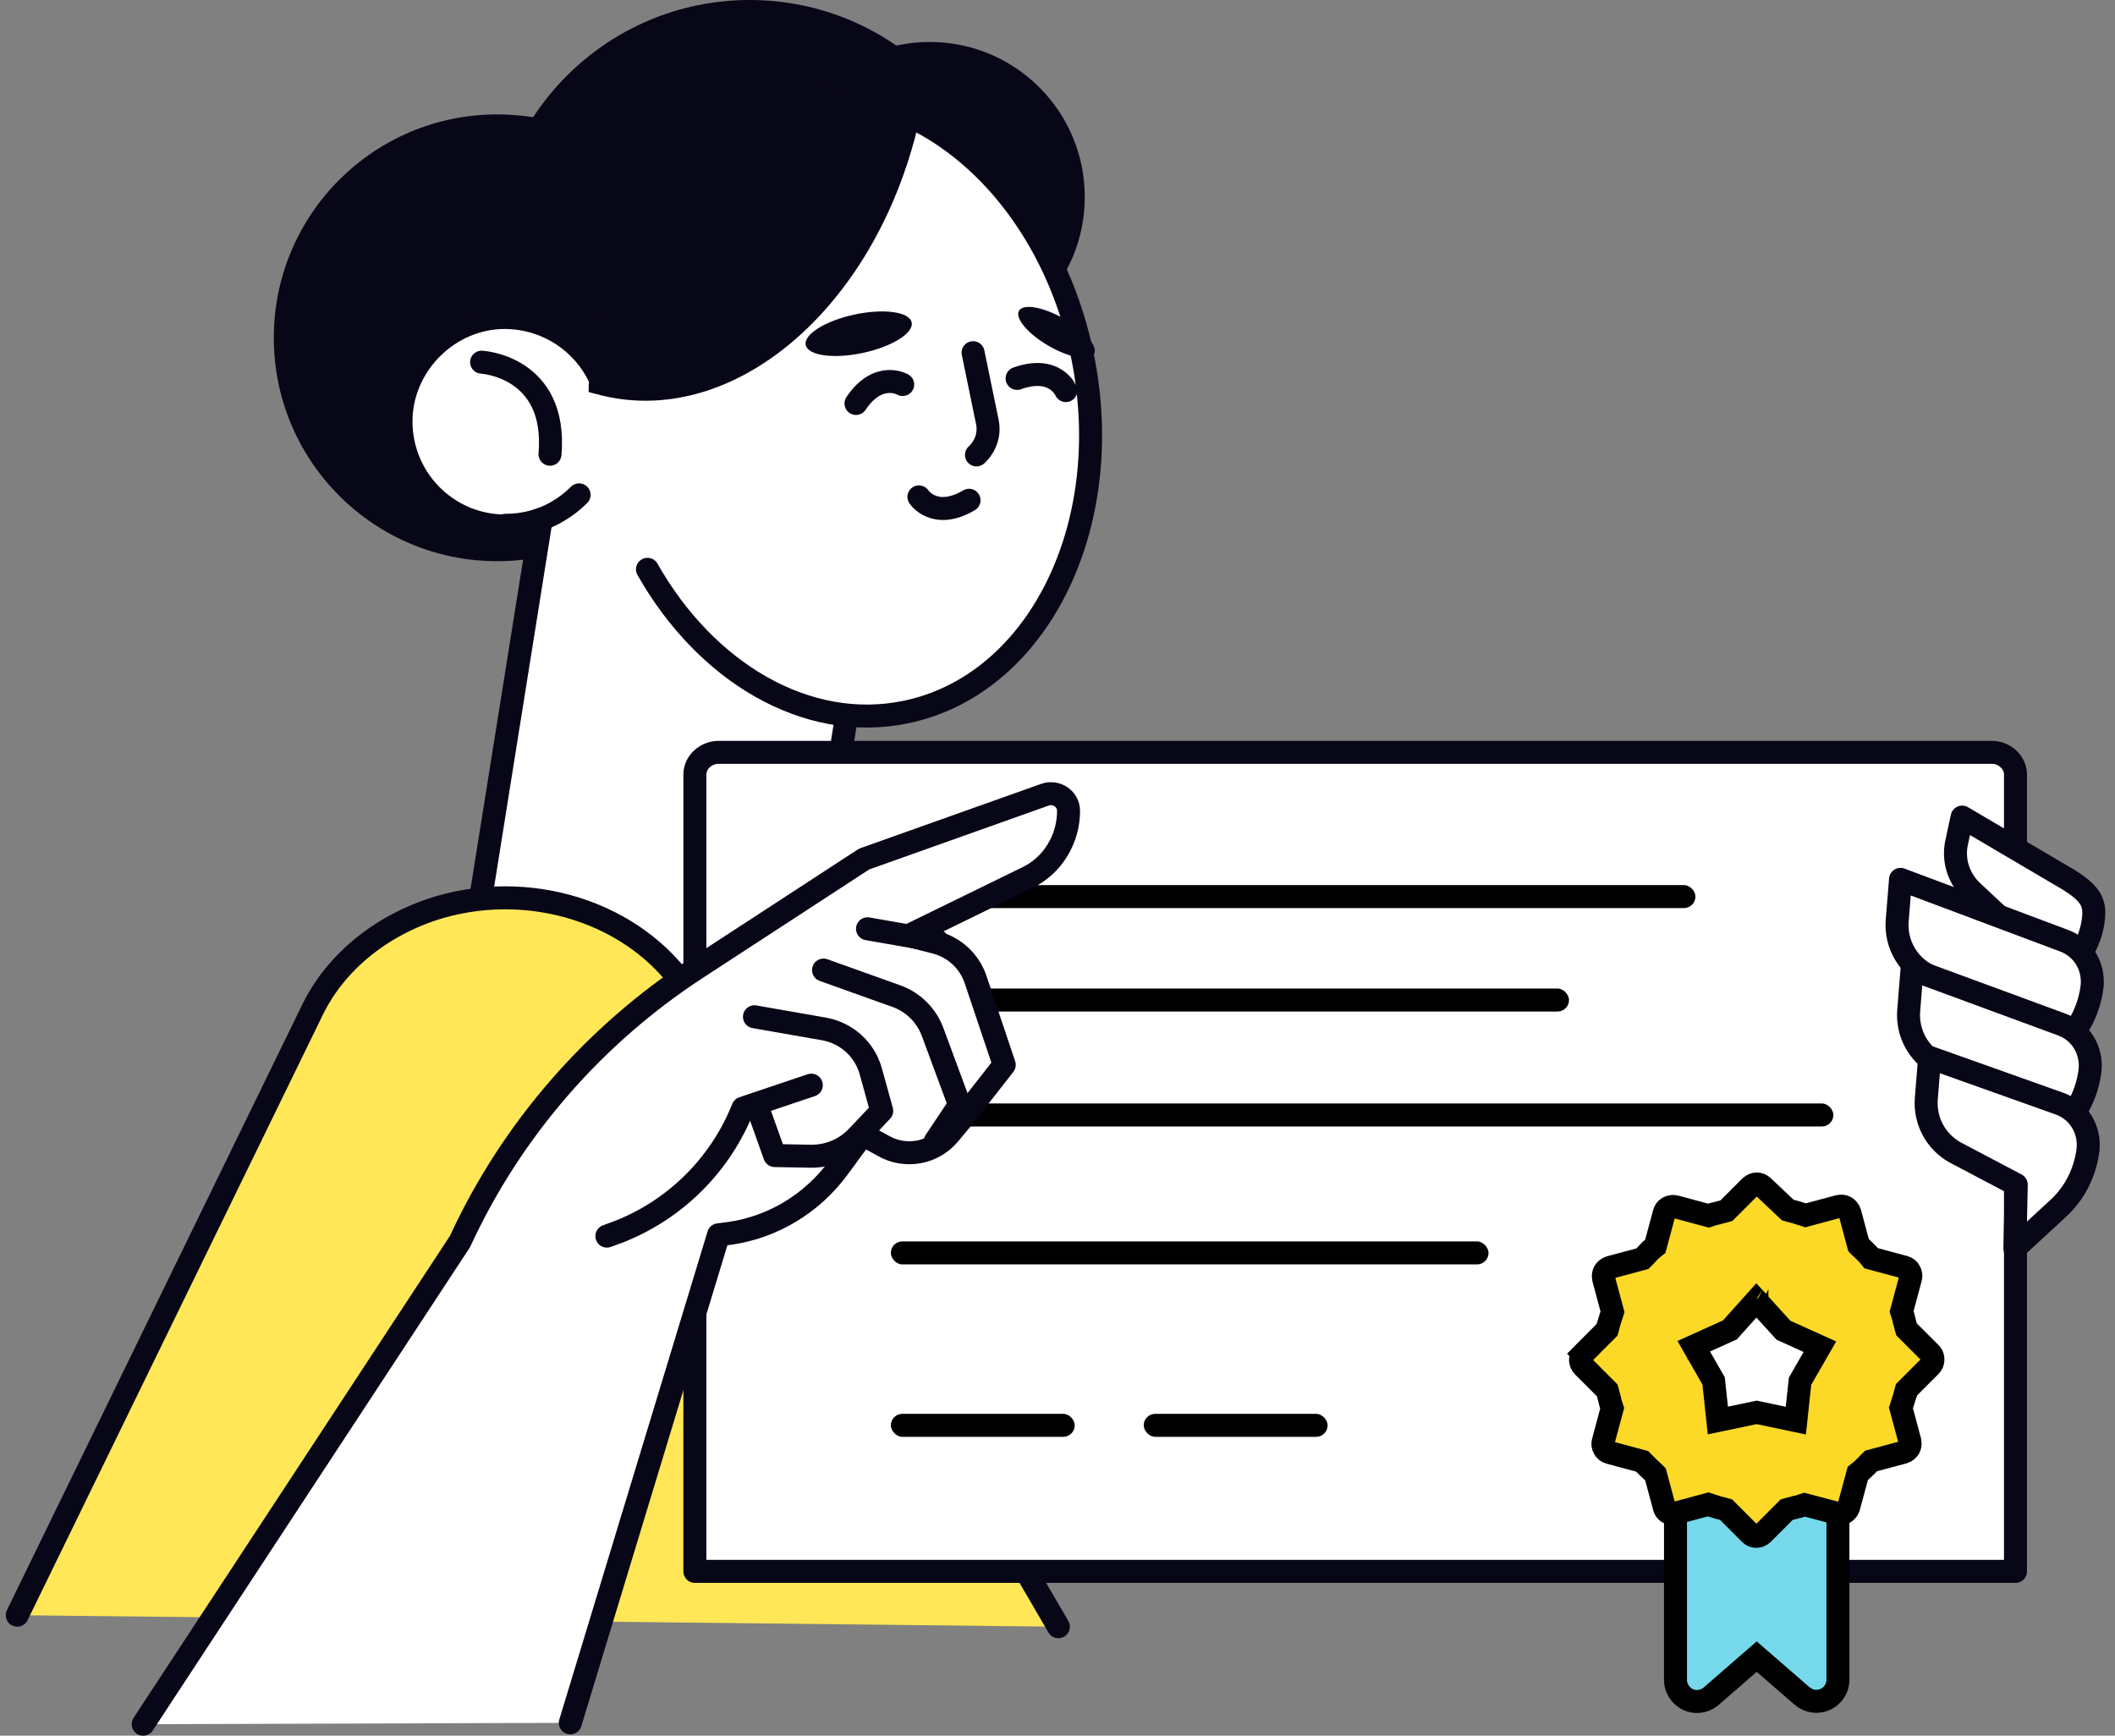 <svg width="184" height="151" viewBox="0 0 184 151" fill="none" xmlns="http://www.w3.org/2000/svg">
<rect x="0" y="0" width="184" height="151" fill="#808080" stroke="none"/>
<path d="M65.222 44.994C77.646 44.994 87.719 34.922 87.719 22.497C87.719 10.072 77.646 0 65.222 0C52.797 0 42.725 10.072 42.725 22.497C42.725 34.922 52.797 44.994 65.222 44.994Z" fill="#080717"/>
<path d="M43.255 48.822C53.988 48.822 62.69 40.121 62.69 29.388C62.69 18.654 53.988 9.953 43.255 9.953C32.522 9.953 23.82 18.654 23.82 29.388C23.82 40.121 32.522 48.822 43.255 48.822Z" fill="#080717"/>
<path d="M52.325 33.216C50.97 29.918 47.672 27.621 43.903 27.621C39.133 27.621 35.069 31.567 34.892 36.337C34.715 41.52 38.838 45.76 43.962 45.76C45.081 45.76 46.082 45.583 47.083 45.171L39.898 90.165L51.971 92.109C61.099 93.581 69.698 87.338 71.111 78.21L77.648 37.221L52.325 33.216Z" fill="white" stroke="#080717" stroke-width="2" stroke-miterlimit="10" stroke-linecap="round" stroke-linejoin="round"/>
<path d="M1.5 140.518L27.177 87.868C29.238 83.628 33.302 80.389 38.249 78.916C46.789 76.443 56.094 79.8 60.216 86.867L92.077 141.519" fill="#FFE757"/>
<path d="M1.5 140.518L27.177 87.868C29.238 83.628 33.302 80.389 38.249 78.916C46.789 76.443 56.094 79.8 60.216 86.867L92.077 141.519" stroke="#080717" stroke-width="2" stroke-miterlimit="10" stroke-linecap="round" stroke-linejoin="round"/>
<path d="M175.342 136.706H60.453V67.374C60.453 66.331 61.397 65.452 62.517 65.452H173.278C174.398 65.452 175.342 66.331 175.342 67.374V136.706Z" fill="white" stroke="#080717" stroke-width="2" stroke-miterlimit="10" stroke-linecap="round" stroke-linejoin="round"/>
<rect x="77.5" y="77" width="70" height="2" rx="1" fill="black"/>
<rect x="77.5" y="86" width="59" height="2" rx="1" fill="black"/>
<rect x="77.5" y="96" width="82" height="2" rx="1" fill="black"/>
<rect x="77.5" y="108" width="52" height="2" rx="1" fill="black"/>
<rect x="77.5" y="123" width="16" height="2" rx="1" fill="black"/>
<rect x="99.5" y="123" width="16" height="2" rx="1" fill="black"/>
<path d="M156.737 147.511L156.745 147.518L156.753 147.524C157.015 147.741 157.434 148.01 158.016 148.01C159.048 148.01 159.895 147.168 159.895 146.133V128.772C159.895 127.737 159.048 126.896 158.016 126.896H147.642C146.59 126.896 145.764 127.758 145.764 128.8V146.161C145.764 146.647 145.969 147.064 146.223 147.368L146.223 147.368L146.228 147.374C146.919 148.189 148.092 148.219 148.854 147.576L148.86 147.571L148.865 147.567L152.83 144.121L156.737 147.511Z" fill="#75D9EB" stroke="black" stroke-width="2"/>
<path d="M155.36 105.106L155.537 105.273L155.771 105.34C155.879 105.371 155.982 105.396 156.057 105.414C156.068 105.416 156.079 105.419 156.089 105.421C156.174 105.442 156.222 105.454 156.261 105.467C156.356 105.499 156.456 105.53 156.544 105.557L156.549 105.559C156.642 105.587 156.722 105.612 156.792 105.635L157.078 105.731L157.369 105.652L159.952 104.957C160.206 104.901 160.412 104.941 160.555 105.023C160.712 105.113 160.86 105.288 160.931 105.501L161.624 108.081L161.693 108.339L161.882 108.528C161.974 108.62 162.063 108.7 162.129 108.759C162.202 108.825 162.242 108.86 162.274 108.892L162.981 108.185L162.274 108.892C162.393 109.011 162.492 109.112 162.564 109.201L162.768 109.457L163.085 109.543L165.673 110.239C165.91 110.311 166.041 110.429 166.125 110.587L166.132 110.599L166.139 110.612C166.244 110.795 166.271 110.991 166.216 111.178L166.213 111.189L166.21 111.2L165.511 113.803L165.433 114.093L165.528 114.378C165.577 114.525 165.614 114.665 165.63 114.759L165.643 114.836L165.668 114.91C165.681 114.95 165.693 114.997 165.714 115.083C165.716 115.093 165.719 115.104 165.722 115.115C165.74 115.19 165.764 115.293 165.795 115.401L165.866 115.65L166.049 115.833L167.896 117.681C167.925 117.72 167.969 117.77 168.027 117.823C168.112 117.941 168.161 118.092 168.161 118.289C168.161 118.477 168.095 118.669 167.922 118.841L166.021 120.744L165.838 120.928L165.767 121.177C165.736 121.284 165.712 121.387 165.694 121.462C165.691 121.474 165.688 121.484 165.686 121.494C165.665 121.58 165.653 121.627 165.64 121.667L166.588 121.983L165.64 121.667C165.608 121.762 165.577 121.862 165.55 121.95L165.549 121.955C165.52 122.048 165.496 122.128 165.472 122.199L165.377 122.484L165.455 122.774L166.149 125.359C166.206 125.614 166.166 125.821 166.084 125.965C165.994 126.122 165.819 126.27 165.606 126.341L163.029 127.034L162.771 127.104L162.581 127.293C162.52 127.354 162.452 127.427 162.406 127.478C162.39 127.494 162.377 127.509 162.367 127.519C162.313 127.576 162.288 127.599 162.272 127.611L162.229 127.646L162.19 127.685C162.071 127.805 161.97 127.904 161.881 127.975L161.626 128.179L161.541 128.494L160.842 131.069L160.822 131.141C160.821 131.146 160.82 131.15 160.818 131.154C160.817 131.159 160.816 131.164 160.814 131.169L160.81 131.186C160.749 131.343 160.628 131.485 160.443 131.599C160.304 131.684 160.105 131.721 159.924 131.676L159.9 131.67C159.889 131.666 159.875 131.662 159.858 131.658C159.839 131.652 159.811 131.645 159.778 131.639L157.28 130.979L156.992 130.903L156.709 130.998C156.562 131.046 156.423 131.084 156.329 131.1L156.252 131.113L156.177 131.138C156.138 131.151 156.09 131.163 156.005 131.184C155.995 131.186 155.984 131.189 155.973 131.192C155.898 131.21 155.795 131.234 155.687 131.265L155.438 131.336L155.255 131.519L153.354 133.423C153.201 133.575 152.978 133.661 152.803 133.661C152.59 133.661 152.398 133.58 152.279 133.451L152.266 133.437L152.252 133.423L150.35 131.519L150.167 131.336L149.918 131.265C149.81 131.234 149.707 131.21 149.632 131.192C149.621 131.189 149.61 131.186 149.6 131.184C149.515 131.163 149.467 131.151 149.428 131.138C149.333 131.106 149.233 131.075 149.145 131.048L149.14 131.047C149.047 131.018 148.967 130.993 148.897 130.97L148.611 130.874L148.32 130.953L145.72 131.652L145.708 131.655L145.697 131.659C145.512 131.713 145.316 131.686 145.134 131.582L145.06 131.54C144.935 131.448 144.838 131.312 144.797 131.144L144.794 131.136L144.792 131.127L144.093 128.524L144.024 128.266L143.835 128.077C143.743 127.985 143.654 127.906 143.588 127.846C143.515 127.78 143.475 127.745 143.443 127.713C143.443 127.713 143.443 127.713 143.443 127.713L143.387 127.657L143.387 127.657L143.052 127.321L142.863 127.132L142.604 127.062L140.016 126.366C139.779 126.294 139.648 126.177 139.564 126.019L139.557 126.006L139.55 125.993C139.445 125.81 139.418 125.614 139.473 125.427L139.476 125.416L139.479 125.405L140.178 122.802L140.256 122.512L140.161 122.227C140.112 122.08 140.075 121.941 140.059 121.847L140.046 121.769L140.021 121.695C140.008 121.655 139.996 121.608 139.975 121.522C139.973 121.512 139.97 121.502 139.967 121.49C139.95 121.415 139.925 121.312 139.894 121.205L139.823 120.956L139.64 120.772L137.739 118.869C137.586 118.716 137.5 118.493 137.5 118.317C137.5 118.128 137.566 117.936 137.739 117.764L137.036 117.062L137.739 117.764L139.64 115.861L139.823 115.678L139.894 115.428C139.925 115.321 139.95 115.218 139.968 115.143C139.97 115.132 139.973 115.121 139.975 115.111C139.996 115.025 140.008 114.978 140.021 114.938L139.082 114.625L140.021 114.938C140.053 114.843 140.084 114.743 140.111 114.656L140.112 114.65C140.141 114.557 140.166 114.477 140.189 114.406L140.284 114.121L140.206 113.831L139.512 111.246C139.455 110.991 139.495 110.784 139.578 110.64C139.667 110.483 139.842 110.335 140.055 110.264L142.632 109.571L142.891 109.501L143.08 109.312C143.171 109.22 143.251 109.131 143.31 109.065C143.376 108.991 143.411 108.952 143.443 108.92C143.563 108.801 143.663 108.701 143.752 108.63L144.008 108.425L144.093 108.109L144.789 105.519C144.852 105.308 144.952 105.181 145.083 105.096C145.142 105.071 145.188 105.045 145.221 105.025C145.387 104.955 145.569 104.938 145.758 104.983L148.348 105.68L148.639 105.759L148.925 105.663C149.071 105.615 149.21 105.577 149.304 105.561L149.381 105.548L149.456 105.523C149.495 105.51 149.543 105.498 149.628 105.477C149.638 105.475 149.649 105.472 149.66 105.47C149.735 105.452 149.838 105.427 149.946 105.396L150.195 105.325L150.378 105.142L152.28 103.239C152.432 103.086 152.655 103 152.831 103C153.018 103 153.209 103.066 153.381 103.239L153.392 103.249L153.403 103.259L155.36 105.106ZM167.83 117.585L167.83 117.586L167.83 117.585Z" fill="#FCD827" stroke="black" stroke-width="2"/>
<path d="M155.017 115.573L155.157 115.727L155.346 115.812L158.326 117.159L156.706 119.978L156.601 120.161L156.578 120.37L156.233 123.591L153.033 122.916L152.827 122.873L152.622 122.916L149.449 123.579L149.103 120.342L149.08 120.133L148.976 119.951L147.352 117.12L150.307 115.784L150.499 115.698L150.639 115.541L152.802 113.132L155.017 115.573ZM146.809 117.274C146.798 117.274 146.791 117.274 146.79 117.274C146.79 117.274 146.79 117.274 146.791 117.274C146.791 117.274 146.793 117.274 146.796 117.274H146.809ZM152.846 113.161C152.85 113.163 152.848 113.162 152.843 113.158C152.844 113.159 152.845 113.16 152.846 113.16C152.846 113.16 152.846 113.161 152.846 113.161Z" fill="white" stroke="black" stroke-width="2"/>
<path d="M41.9 31.508C41.9 31.508 48.496 31.861 47.849 39.517" stroke="#080717" stroke-width="2" stroke-miterlimit="10" stroke-linecap="round" stroke-linejoin="round"/>
<path d="M80.887 30.624C88.335 30.624 94.373 24.586 94.373 17.138C94.373 9.69 88.335 3.651 80.887 3.651C73.439 3.651 67.4 9.69 67.4 17.138C67.4 24.586 73.439 30.624 80.887 30.624Z" fill="#080717"/>
<path d="M50.38 43.05C49.85 43.581 49.261 44.052 48.555 44.464C47.2 45.288 45.61 45.701 43.961 45.701" stroke="#080717" stroke-width="2" stroke-miterlimit="10" stroke-linecap="round" stroke-linejoin="round"/>
<path d="M52.148 28.799C53.385 18.61 59.392 10.365 68.049 8.657C79.534 6.361 91.253 16.372 94.198 31.096C97.142 45.819 90.252 59.6 78.768 61.955C70.17 63.722 61.395 58.481 56.33 49.529" fill="white"/>
<path d="M52.148 28.799C53.385 18.61 59.392 10.365 68.049 8.657C79.534 6.361 91.253 16.372 94.198 31.096C97.142 45.819 90.252 59.6 78.768 61.955C70.17 63.722 61.395 58.481 56.33 49.529" stroke="#080717" stroke-width="2" stroke-miterlimit="10" stroke-linecap="round" stroke-linejoin="round"/>
<path d="M51.205 34.099C51.382 34.158 51.617 34.217 51.853 34.275C63.514 37.514 76.058 27.032 79.886 10.836C79.945 10.659 79.945 10.483 80.004 10.306C76.176 8.127 71.935 7.302 67.754 8.245C57.978 10.365 51.441 21.201 51.205 34.099Z" fill="#080717"/>
<path d="M95.178 30.804C95.552 30.157 94.394 28.788 92.591 27.747C90.789 26.706 89.024 26.387 88.65 27.035C88.276 27.683 89.434 29.052 91.237 30.093C93.039 31.134 94.804 31.452 95.178 30.804Z" fill="#080717"/>
<path d="M75.062 30.703C77.606 30.159 79.509 28.97 79.312 28.048C79.115 27.125 76.892 26.819 74.347 27.363C71.803 27.907 69.9 29.096 70.097 30.018C70.295 30.94 72.517 31.247 75.062 30.703Z" fill="#080717"/>
<path d="M84.656 30.683L85.893 36.69C86.129 37.809 85.716 38.869 84.951 39.576" stroke="#080717" stroke-width="2" stroke-miterlimit="10" stroke-linecap="round" stroke-linejoin="round"/>
<path d="M78.532 33.451C78.532 33.451 76.412 32.214 74.469 35.1" stroke="#080717" stroke-width="2" stroke-miterlimit="10" stroke-linecap="round" stroke-linejoin="round"/>
<path d="M92.725 33.981C92.725 33.981 91.782 31.743 88.484 32.921" stroke="#080717" stroke-width="2" stroke-miterlimit="10" stroke-linecap="round" stroke-linejoin="round"/>
<path d="M79.945 43.227C79.945 43.227 81.3 45.289 84.303 43.522" stroke="#080717" stroke-width="2" stroke-miterlimit="10" stroke-linecap="round" stroke-linejoin="round"/>
<path d="M176.884 82.509L176.766 87.162L179.946 84.217C181.183 83.098 181.949 81.567 182.125 79.918C182.302 78.445 181.772 77.68 180.005 76.561L170.7 71.084L170.229 73.263C169.876 74.853 170.406 76.443 171.584 77.562L176.884 82.509Z" fill="white" stroke="#080717" stroke-width="2" stroke-miterlimit="10" stroke-linecap="round" stroke-linejoin="round"/>
<path d="M175.765 88.87L175.648 94.405L179.417 90.931C180.889 89.576 181.773 87.751 182.008 85.807C182.185 84.04 181.184 82.391 179.476 81.802L165.341 76.502L165.047 80.153C164.929 82.038 165.871 83.805 167.52 84.747L175.765 88.87Z" fill="white" stroke="#080717" stroke-width="2" stroke-miterlimit="10" stroke-linecap="round" stroke-linejoin="round"/>
<path d="M175.588 96.172L175.47 101.708L179.239 98.233C180.711 96.879 181.595 95.053 181.83 93.11C182.007 91.343 181.006 89.694 179.298 89.105L166.341 84.335L166.047 87.986C165.929 89.871 166.871 91.637 168.52 92.58L175.588 96.172Z" fill="white" stroke="#080717" stroke-width="2" stroke-miterlimit="10" stroke-linecap="round" stroke-linejoin="round"/>
<path d="M175.411 103.063L175.293 108.598L179.062 105.124C180.535 103.769 181.418 101.944 181.654 100C181.83 98.233 180.829 96.584 179.121 95.995L167.873 91.991L167.578 95.642C167.46 97.527 168.403 99.293 170.052 100.236L175.411 103.063Z" fill="white" stroke="#080717" stroke-width="2" stroke-miterlimit="10" stroke-linecap="round" stroke-linejoin="round"/>
<path d="M49.616 149.882L62.514 107.421L63.456 107.303C67.225 106.773 70.641 104.712 72.938 101.59L75.058 98.704L76.884 99.706C78.768 100.766 81.183 100.353 82.596 98.646L83.774 97.232L87.367 92.638L84.893 85.277C84.363 83.628 83.009 82.391 81.36 81.979L79.063 81.39L89.428 76.325C91.607 75.265 92.962 72.968 92.962 70.554C92.962 69.494 91.901 68.787 90.9 69.14L75.176 74.735L60.629 84.217C51.678 90.047 44.493 98.292 40.017 108.01L12.455 150" fill="white"/>
<path d="M49.616 149.882L62.514 107.421L63.456 107.303C67.225 106.773 70.641 104.712 72.938 101.59L75.058 98.704L76.884 99.706C78.768 100.766 81.183 100.353 82.596 98.646L83.774 97.232L87.367 92.638L84.893 85.277C84.363 83.628 83.009 82.391 81.36 81.979L79.063 81.39L89.428 76.325C91.607 75.265 92.962 72.968 92.962 70.554C92.962 69.494 91.901 68.787 90.9 69.14L75.176 74.735L60.629 84.217C51.678 90.047 44.493 98.292 40.017 108.01L12.455 150" stroke="#080717" stroke-width="2" stroke-miterlimit="10" stroke-linecap="round" stroke-linejoin="round"/>
<path d="M71.643 84.393L78.062 86.69C79.475 87.22 80.594 88.339 81.124 89.752L83.48 96.113L81.36 99.293" stroke="#080717" stroke-width="2" stroke-miterlimit="10" stroke-linecap="round" stroke-linejoin="round"/>
<path d="M65.635 88.457L71.701 89.517C73.644 89.871 75.234 91.284 75.764 93.227L76.707 96.643L74.587 98.881C73.526 100 72.113 100.589 70.582 100.589L67.401 100.53L65.929 96.408" stroke="#080717" stroke-width="2" stroke-miterlimit="10" stroke-linecap="round" stroke-linejoin="round"/>
<path d="M70.582 94.405L64.634 96.407C62.691 101.295 58.804 105.182 53.916 107.126L52.797 107.538" stroke="#080717" stroke-width="2" stroke-miterlimit="10" stroke-linecap="round" stroke-linejoin="round"/>
<path d="M75.471 80.801L81.537 81.861" stroke="#080717" stroke-width="2" stroke-miterlimit="10" stroke-linecap="round" stroke-linejoin="round"/>
</svg>
